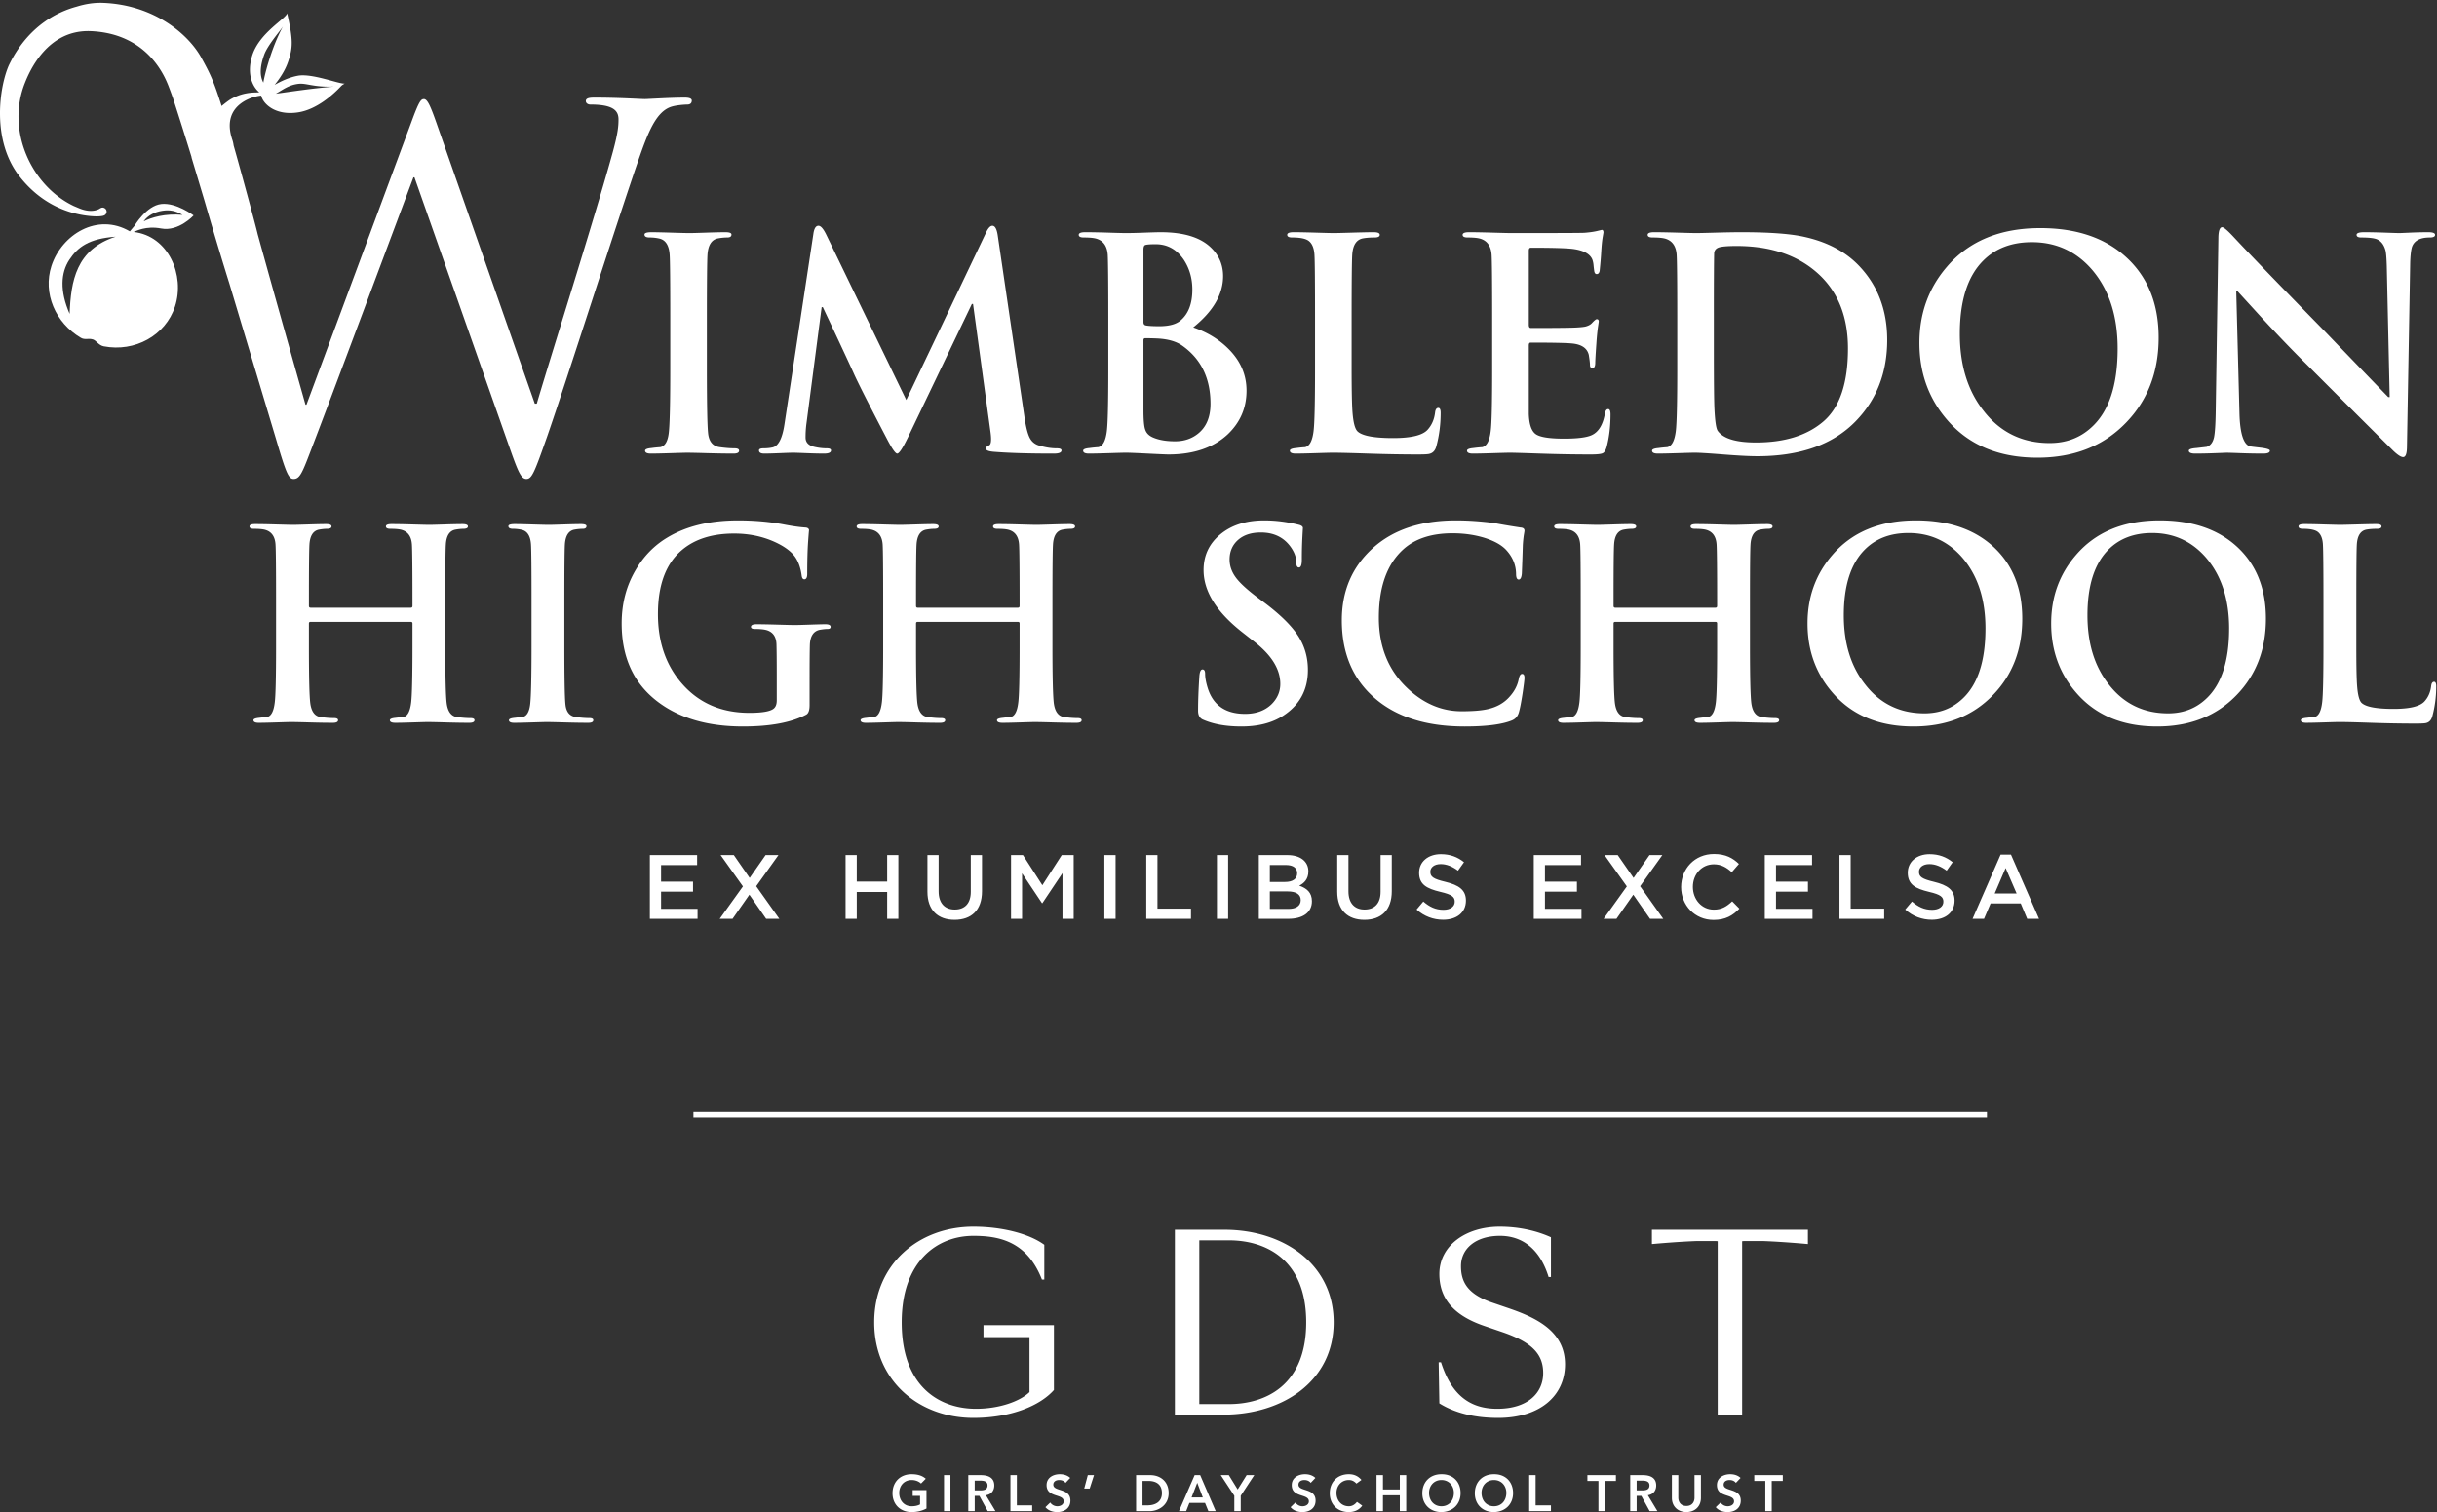 <svg viewBox="0 0 2438 1513" xmlns="http://www.w3.org/2000/svg" xml:space="preserve" style="fill-rule:evenodd;clip-rule:evenodd;stroke-linejoin:round;stroke-miterlimit:2"><rect x="0" y="0" width="2438" height="1513" fill="#333333" stroke="none"/><path style="fill:#fff;fill-rule:nonzero" d="M166.478 266.977h310.547v1.332H166.478zM219.118 359.112h1.773v2.042c-.538.305-1.247.452-2.03.452-1.785 0-2.971-1.369-2.971-3.216 0-1.724 1.186-3.093 2.971-3.093.868 0 1.712.305 2.262.843l1.137-1.149c-.904-.807-2.09-1.089-3.411-1.089-2.666 0-4.573 1.81-4.573 4.586 0 2.702 1.907 4.512 4.573 4.512 1.333 0 2.531-.294 3.582-.856v-4.426h-3.313v1.394ZM226.64 354.122h1.54v8.658h-1.54zM234.007 357.791v-2.348h1.333c.794 0 1.748.123 1.748 1.15 0 1.125-1.015 1.198-1.883 1.198h-1.198Zm4.695-1.186c0-1.944-1.565-2.483-3.228-2.483h-3.008v8.658h1.541v-3.668h1.125l2.005 3.668h1.859l-2.299-3.827c1.284-.184 2.005-1.101 2.005-2.348ZM244.126 354.122h-1.541v8.658h5.221v-1.394h-3.68v-7.264ZM252.877 356.409c0-.794.709-1.112 1.418-1.112.6 0 1.187.22 1.517.684l1.125-1.186c-.673-.635-1.578-.893-2.483-.893-1.602 0-3.191.832-3.191 2.617 0 3.094 4.108 2.006 4.108 3.901 0 .795-.806 1.186-1.516 1.186-.684 0-1.333-.33-1.712-.905l-1.161 1.125c.709.844 1.76 1.174 2.837 1.174 1.699 0 3.167-.905 3.167-2.763 0-3.082-4.109-2.091-4.109-3.828ZM260.299 357.351h1.308l1.04-3.229h-1.492l-.856 3.229ZM275.445 361.386h-1.149v-5.869h1.406c1.883 0 3.252.831 3.252 2.934 0 2.104-1.577 2.935-3.509 2.935Zm.721-7.264h-3.411v8.658h3.228c2.079 0 4.586-1.369 4.586-4.329 0-2.934-2.128-4.329-4.403-4.329ZM286.076 359.478l1.357-3.521 1.333 3.521h-2.69Zm.734-5.356-3.767 8.658h1.725l.782-1.981h3.754l.807 1.981h1.761l-3.729-8.658h-1.333ZM297.142 357.571l-2.127-3.449h-1.932l3.252 4.953v3.705h1.541v-3.705l3.253-4.953h-1.834l-2.153 3.449ZM311.737 356.409c0-.794.709-1.112 1.418-1.112.6 0 1.186.22 1.517.684l1.125-1.186c-.673-.635-1.578-.893-2.482-.893-1.602 0-3.192.832-3.192 2.617 0 3.094 4.109 2.006 4.109 3.901 0 .795-.808 1.186-1.516 1.186a2.04 2.04 0 0 1-1.712-.905l-1.162 1.125c.709.844 1.761 1.174 2.837 1.174 1.7 0 3.167-.905 3.167-2.763 0-3.082-4.109-2.091-4.109-3.828ZM323.834 361.606c-1.785 0-2.972-1.369-2.972-3.216 0-1.724 1.187-3.093 2.972-3.093.599 0 1.186.183 1.821.855l1.199-.88c-.856-.99-1.859-1.37-3.033-1.37-2.665 0-4.573 1.81-4.573 4.586 0 2.702 1.908 4.512 4.573 4.512 1.272 0 2.446-.464 3.228-1.541l-1.271-.904c-.575.733-1.248 1.051-1.944 1.051ZM336.067 357.571h-4.048v-3.449h-1.541v8.658h1.541v-3.815h4.048v3.815h1.541v-8.658h-1.541v3.449ZM346.059 361.606c-1.785 0-2.971-1.369-2.971-3.216 0-1.724 1.186-3.093 2.971-3.093 1.798 0 2.984 1.369 2.984 3.093 0 1.847-1.186 3.216-2.984 3.216Zm-.012-7.704c-2.665 0-4.573 1.81-4.573 4.586 0 2.702 1.908 4.512 4.573 4.512 2.703-.049 4.61-1.858 4.61-4.561 0-2.776-1.907-4.586-4.61-4.537ZM358.658 361.606c-1.785 0-2.971-1.369-2.971-3.216 0-1.724 1.186-3.093 2.971-3.093 1.798 0 2.984 1.369 2.984 3.093 0 1.847-1.186 3.216-2.984 3.216Zm-.012-7.704c-2.665 0-4.573 1.81-4.573 4.586 0 2.702 1.908 4.512 4.573 4.512 2.703-.049 4.61-1.858 4.61-4.561 0-2.776-1.907-4.586-4.61-4.537ZM368.669 354.122h-1.541v8.658h5.222v-1.394h-3.681v-7.264ZM381.1 355.517h2.654v7.263h1.54v-7.263h2.653v-1.395H381.1v1.395ZM392.923 357.791v-2.348h1.333c.794 0 1.748.123 1.748 1.15 0 1.125-1.015 1.198-1.883 1.198h-1.198Zm4.695-1.186c0-1.944-1.565-2.483-3.228-2.483h-3.008v8.658h1.541v-3.668h1.125l2.005 3.668h1.859l-2.299-3.827c1.284-.184 2.005-1.101 2.005-2.348ZM406.818 359.552c0 .856-.465 1.981-1.945 1.981-1.479 0-1.944-1.125-1.944-1.981v-5.43h-1.541v5.478c0 2.092 1.504 3.4 3.485 3.4 1.981 0 3.485-1.308 3.485-3.4v-5.478h-1.54v5.43ZM413.814 356.409c0-.794.71-1.112 1.419-1.112.599 0 1.186.22 1.516.684l1.125-1.186c-.673-.635-1.577-.893-2.482-.893-1.602 0-3.192.832-3.192 2.617 0 3.094 4.109 2.006 4.109 3.901 0 .795-.807 1.186-1.517 1.186-.684 0-1.332-.33-1.712-.905l-1.161 1.125c.709.844 1.761 1.174 2.837 1.174 1.699 0 3.167-.905 3.167-2.763 0-3.082-4.109-2.091-4.109-3.828ZM421.163 355.517h2.654v7.263h1.541v-7.263h2.653v-1.395h-6.848v1.395ZM233.683 296.686c6.091 0 12.859 1.242 16.468 10.491h.564v-8.348c-3.609-2.65-10.152-4.342-17.032-4.342-13.028 0-23.799 8.911-23.799 22.954 0 14.042 10.771 22.952 23.799 22.952 9.193 0 16.129-3.045 19.344-6.71v-15.566h-16.914v2.877h11.049v13.196c-2.256 2.2-7.219 4.004-12.859 4.004-8.403 0-17.821-4.962-17.821-20.753 0-14.777 8.629-20.755 17.201-20.755ZM287.929 297.759h7.107c8.572 0 18.554 4.341 18.554 19.682 0 15.339-9.982 19.626-18.554 19.626h-7.107v-39.308Zm32.259 19.682c0-14.043-12.125-22.221-26.225-22.221h-11.898v44.384h11.617c14.381 0 26.506-8.121 26.506-22.163ZM362.198 314.057l-4.287-1.466c-5.638-2.031-7.161-4.907-7.161-8.629 0-4.23 3.553-7.276 9.362-7.276 5.47 0 9.643 3.272 11.673 9.871h.564v-9.532c-3.215-1.466-7.5-2.538-12.294-2.538-8.177 0-14.494 4.568-14.494 11.336 0 5.583 3.046 9.869 10.885 12.52l4.286 1.466c7.05 2.425 9.756 5.246 9.756 9.813 0 4.794-3.721 8.572-11.053 8.572-6.768 0-11.054-3.552-13.479-11.166h-.564l.169 9.869c3.722 2.312 8.461 3.496 14.099 3.496 10.095 0 16.072-5.357 16.072-12.857 0-7.783-6.598-11.11-13.534-13.479ZM396.588 298.661s6.059-.566 10.966-.733h4.257c.212.013.393.032.574.051v41.625h5.865v-41.628c.171-.018.34-.036.538-.048h4.256c4.906.167 10.998.733 10.998.733v-3.441h-37.454v3.441ZM160.915 88.506V76.13c0-8.386-.045-13.354-.141-14.904-.136-2.246-.934-3.558-2.386-3.935a10.59 10.59 0 0 0-2.429-.277c-.82 0-1.232-.236-1.232-.706 0-.377.568-.564 1.689-.564.942 0 2.546.036 4.822.106 2.269.072 3.707.106 4.319.106.515 0 1.824-.034 3.938-.106 2.108-.07 3.656-.106 4.641-.106.98 0 1.477.187 1.477.564 0 .47-.336.706-1.012.706-.671 0-1.399.067-2.186.209-1.573.277-2.429 1.615-2.572 4.003-.09 1.55-.142 6.518-.142 14.904v12.376c0 8.386.097 13.52.285 15.396.186 2.063 1.107 3.207 2.784 3.443 1.347.186 2.533.28 3.551.28.749 0 1.116.187 1.116.564 0 .47-.445.703-1.335.703-1.785 0-3.951-.036-6.504-.107a265.95 265.95 0 0 0-4.46-.103c-.426 0-1.754.032-3.977.103-2.225.071-3.855.107-4.887.107-.934 0-1.405-.233-1.405-.703 0-.329.516-.542 1.547-.632a30.024 30.024 0 0 1 2.108-.212c1.128-.236 1.805-1.393 2.037-3.478.239-2.089.354-7.207.354-15.361ZM188.331 101.862l6.961-45.837c.188-1.216.587-1.825 1.199-1.825.561 0 1.193.726 1.895 2.179l19.19 39.646 19.126-40.139c.515-1.125 1.031-1.686 1.547-1.686.606 0 1.031.726 1.263 2.179l6.395 43.44c.329 2.349.728 4.035 1.199 5.066.464 1.031 1.218 1.708 2.25 2.037 1.547.47 2.997.703 4.357.703.748 0 1.128.164 1.128.493 0 .519-.612.774-1.831.774-5.956 0-10.713-.139-14.271-.423-1.36-.094-2.037-.351-2.037-.773 0-.329.245-.587.735-.774.496-.183.619-1.196.386-3.02l-4.221-30.934h-.278l-15.322 31.978c-1.27 2.63-2.14 3.946-2.605 3.946-.418 0-1.243-1.174-2.462-3.523-4.447-8.496-7.142-13.83-8.083-15.989-1.592-3.478-4.029-8.686-7.31-15.638h-.284l-3.654 27.978a25.329 25.329 0 0 0-.207 3.303c0 1.174.696 1.925 2.108 2.25 1.031.236 2.011.352 2.952.352.703 0 1.051.164 1.051.493 0 .519-.561.774-1.683.774-1.128 0-2.571-.036-4.324-.107-1.76-.071-2.779-.103-3.056-.103-.38 0-1.424.032-3.133.103-1.708.071-2.985.107-3.829.107-.844 0-1.263-.255-1.263-.774 0-.329.373-.493 1.122-.493.754 0 1.456-.068 2.107-.213 1.405-.277 2.366-2.13 2.882-5.55ZM290.617 96.941c0-6.14-2.276-10.804-6.82-13.991-1.405-.983-3.352-1.544-5.833-1.686a60.136 60.136 0 0 0-3.024-.071c-.277 0-.419.168-.419.493v16.663c0 2.433.142 4.032.419 4.776.283.893.961 1.547 2.037 1.967 1.366.563 3.075.847 5.137.847 2.108 0 3.907-.587 5.409-1.756 2.062-1.592 3.094-4.006 3.094-7.242Zm-16.096-36.978v17.362c0 .422.161.681.49.777.606.139 1.708.207 3.3.207 2.301 0 3.99-.442 5.067-1.332 1.921-1.595 2.881-4.077 2.881-7.455 0-2.713-.702-5.128-2.107-7.238-1.689-2.437-3.914-3.655-6.679-3.655-1.592 0-2.488.093-2.674.28-.187.187-.278.538-.278 1.054Zm-8.438 28.543V76.13c0-8.386-.052-13.354-.135-14.904-.142-2.246-1.154-3.58-3.03-4.003-.651-.142-1.567-.209-2.74-.209-.793 0-1.192-.212-1.192-.635 0-.423.516-.635 1.546-.635 1.452 0 3.34.036 5.661.106a256.1 256.1 0 0 0 3.899.106c1.219 0 2.779-.034 4.674-.106 1.902-.07 3.198-.106 3.9-.106 5.627 0 9.707 1.289 12.234 3.867 1.825 1.828 2.74 4.055 2.74 6.679 0 4.361-2.391 8.46-7.168 12.302 3.416 1.173 6.272 2.93 8.574 5.273 2.816 2.859 4.221 6.162 4.221 9.914 0 4.122-1.501 7.612-4.499 10.474-3.468 3.233-8.225 4.851-14.271 4.851-.516 0-2.154-.074-4.925-.212-2.759-.139-4.525-.21-5.273-.21-.419 0-1.747.032-3.965.103-2.23.071-3.861.107-4.893.107-.94 0-1.398-.233-1.398-.703 0-.329.509-.542 1.541-.632a30.024 30.024 0 0 1 2.108-.212c1.076-.236 1.76-1.525 2.043-3.865.232-1.831.348-6.82.348-14.974ZM324.497 76.13v12.376c0 5.296.078 8.786.213 10.472.194 2.533.612 4.077 1.27 4.64 1.166 1.032 4.003 1.547 8.503 1.547 4.266 0 7.006-.654 8.225-1.968 1.03-1.123 1.643-2.53 1.83-4.219.091-.7.348-1.054.774-1.054.373 0 .56.4.56 1.195 0 2.814-.354 5.512-1.057 8.084-.277.986-.838 1.569-1.682 1.759-.329.094-1.245.142-2.746.142-3.745 0-7.703-.074-11.874-.212-4.176-.139-7.033-.21-8.579-.21-.426 0-1.748.032-3.971.103-2.231.071-3.855.107-4.886.107-.942 0-1.405-.233-1.405-.703 0-.329.508-.542 1.54-.632a30.621 30.621 0 0 1 2.114-.212c1.077-.236 1.753-1.525 2.037-3.865.232-1.831.348-6.82.348-14.974V76.13c0-8.386-.045-13.354-.135-14.904-.096-1.733-.613-2.904-1.547-3.513-.754-.468-2.018-.699-3.797-.699-.8 0-1.199-.212-1.199-.635 0-.423.522-.635 1.553-.635 1.219 0 2.998.036 5.338.106 2.346.072 3.777.106 4.293.106.464 0 1.934-.034 4.383-.106 2.469-.07 4.191-.106 5.17-.106.987 0 1.483.212 1.483.635 0 .423-.425.635-1.27.635-1.031 0-1.94.067-2.74.209-1.592.277-2.463 1.615-2.604 4.003-.09 1.55-.142 6.518-.142 14.904ZM358.242 88.506V76.13c0-8.386-.045-13.354-.135-14.904-.141-2.246-1.154-3.58-3.03-4.003-.657-.142-1.566-.209-2.733-.209-.806 0-1.199-.212-1.199-.635 0-.423.516-.635 1.548-.635 1.404 0 3.313.036 5.723.106 2.418.072 3.881.106 4.397.106 11.107 0 16.966-.025 17.578-.07 1.218-.094 2.224-.236 3.017-.423.799-.186 1.18-.28 1.128-.28.283 0 .425.21.425.632 0 .049-.077.47-.212 1.266-.149.938-.245 2.038-.323 3.304-.064 1.263-.2 2.811-.38 4.642-.103.512-.335.773-.709.773-.336 0-.528-.261-.6-.773a29.11 29.11 0 0 1-.174-1.48 5.196 5.196 0 0 0-.283-1.263c-.568-1.357-2.147-2.202-4.731-2.531-1.599-.19-4.938-.283-10.024-.283-.329 0-.49.235-.49.702V77.96c0 .516.161.774.49.774 6.452 0 10.21-.045 11.299-.142.794-.045 1.406-.116 1.831-.209.709-.19 1.225-.471 1.554-.845.567-.612.941-.915 1.134-.915.329 0 .49.19.49.563 0 .049-.071.517-.206 1.406a55.998 55.998 0 0 0-.361 3.726c-.187 2.672-.277 4.244-.277 4.712 0 .889-.213 1.331-.638 1.331-.426 0-.632-.242-.632-.735s-.103-1.302-.284-2.424c-.38-1.595-1.695-2.51-3.958-2.742-1.315-.142-4.66-.213-10.023-.213-.284 0-.419.235-.419.703V99.4c.09 2.484.645 4.09 1.657 4.818 1.011.725 3.281 1.086 6.813 1.086 3.197 0 5.408-.281 6.627-.841 1.649-.751 2.707-2.485 3.178-5.201.141-.707.399-1.055.773-1.055.381 0 .567.419.567 1.264 0 2.861-.309 5.46-.915 7.802-.239.845-.567 1.364-.986 1.547-.426.187-1.361.284-2.818.284-4.073 0-8.128-.074-12.163-.212-4.029-.139-6.459-.21-7.31-.21-.419 0-1.74.032-3.971.103-2.223.071-3.854.107-4.879.107-.942 0-1.406-.233-1.406-.703 0-.329.51-.542 1.541-.632a29.894 29.894 0 0 1 2.114-.212c1.077-.236 1.754-1.525 2.031-3.865.245-1.831.354-6.82.354-14.974ZM411.461 75.005v8.86c0 7.406.045 12.138.135 14.197.142 3.004.4 4.783.78 5.347 1.309 1.873 4.377 2.814 9.206 2.814 6.89 0 12.292-1.692 16.205-5.063 3.912-3.375 5.872-9.208 5.872-17.505 0-7.407-2.25-13.263-6.749-17.575-4.919-4.686-11.577-7.029-19.969-7.029-2.34 0-3.829.139-4.461.419-.632.283-.948.773-.948 1.476-.045 2.108-.071 6.798-.071 14.059Zm-8.786 13.501V76.13c0-8.386-.051-13.354-.142-14.904-.142-2.246-1.147-3.58-3.023-4.003-.658-.142-1.573-.209-2.746-.209-.793 0-1.193-.212-1.193-.635 0-.423.517-.635 1.547-.635 1.406 0 3.314.036 5.731.106 2.411.072 3.874.106 4.39.106.567 0 2.114-.034 4.641-.106 2.533-.07 4.596-.106 6.188-.106 6.324 0 11.152.329 14.485.986 5.762 1.17 10.332 3.513 13.71 7.03 4.545 4.734 6.814 10.687 6.814 17.855 0 7.874-2.553 14.41-7.665 19.615-5.433 5.531-13.285 8.293-23.547 8.293-1.824 0-4.519-.138-8.084-.419-3.564-.284-5.859-.422-6.89-.422-.426 0-1.747.032-3.971.103-2.23.071-3.855.107-4.886.107-.942 0-1.405-.233-1.405-.703 0-.329.515-.542 1.547-.632a30.056 30.056 0 0 1 2.107-.212c1.077-.236 1.754-1.525 2.044-3.865.226-1.831.348-6.82.348-14.974ZM492.095 106.362c3.932 0 7.265-1.245 9.978-3.73 4.223-3.793 6.331-10.12 6.331-18.977 0-7.686-1.993-13.92-5.976-18.703-3.842-4.544-8.722-6.816-14.62-6.816-4.834 0-8.721 1.475-11.667 4.428-3.758 3.748-5.627 9.608-5.627 17.575 0 7.545 1.921 13.734 5.762 18.558 3.984 5.111 9.257 7.665 15.819 7.665Zm-2.953 3.512c-9.281 0-16.521-3.043-21.723-9.137-4.403-5.108-6.607-11.248-6.607-18.419 0-7.074 2.204-13.169 6.607-18.278 5.298-6.189 12.77-9.279 22.42-9.279 8.721 0 15.638 2.366 20.743 7.101 5.106 4.734 7.663 11.132 7.663 19.189 0 8.251-2.629 15.071-7.869 20.46-5.395 5.575-12.473 8.363-21.234 8.363ZM536.876 69.807l.774 29.522c.134 4.689.954 7.29 2.455 7.806.142.048 1.057.164 2.746.351 1.405.187 2.101.419 2.101.703 0 .47-.534.703-1.611.703-1.779 0-3.636-.036-5.557-.107a191.401 191.401 0 0 0-3.158-.103c.045 0-.845.032-2.675.103-1.825.071-3.468.107-4.919.107-1.031 0-1.546-.233-1.546-.703 0-.329.606-.542 1.824-.632.844-.097 1.663-.19 2.462-.284.89-.28 1.476-1.031 1.759-2.25.233-1.076.374-3.229.42-6.468l.638-41.615c.038-1.592.348-2.392.909-2.392.374 0 1.243.729 2.604 2.182 3.842 4.122 11.106 11.645 21.794 22.565a6896.68 6896.68 0 0 0 15.465 16.028h.354l-.702-31.563c-.059-1.734-.143-2.93-.291-3.588-.373-1.405-1.076-2.321-2.101-2.739-.709-.28-1.947-.419-3.726-.419-.754 0-1.128-.212-1.128-.635 0-.423.605-.635 1.824-.635 1.405 0 3.094.036 5.067.106 1.965.072 3.12.106 3.442.106.045 0 .87-.034 2.463-.106 1.591-.07 3.061-.106 4.422-.106 1.083 0 1.624.212 1.624.635 0 .423-.425.635-1.27.635-2.341 0-3.771.767-4.287 2.317-.238.841-.373 2.131-.419 3.865l-.779 44.361c-.046 1.45-.349 2.175-.909 2.175-.516 0-1.315-.512-2.392-1.543a6427.302 6427.302 0 0 1-20.737-20.669c-3.184-3.139-6.775-6.862-10.758-11.178-2.012-2.201-4.003-4.38-5.976-6.535h-.206ZM74.544 145.886h24.102c.251 0 .381-.145.381-.442v-1.328c0-7.529-.046-11.986-.13-13.379-.128-2.014-1.031-3.213-2.713-3.594-.587-.125-1.412-.187-2.463-.187-.709 0-1.07-.189-1.07-.573 0-.374.439-.564 1.321-.564 1.264 0 2.992.032 5.177.096 2.186.061 3.494.094 3.913.094.426 0 1.631-.033 3.629-.094a152.55 152.55 0 0 1 4.326-.096c.876 0 1.321.19 1.321.564 0 .384-.381.573-1.135.573-.509 0-1.115.062-1.831.187-1.43.252-2.21 1.454-2.333 3.594-.09 1.393-.129 5.85-.129 13.379v11.107c0 7.151.103 11.65.317 13.504.25 2.06 1.075 3.197 2.462 3.407 1.218.167 2.295.251 3.216.251.677 0 1.012.168 1.012.509 0 .416-.425.629-1.263.629-1.56 0-3.494-.032-5.808-.097a290.853 290.853 0 0 0-4.035-.093c-.381 0-1.553.032-3.533.093-1.979.065-3.43.097-4.358.097-.883 0-1.321-.213-1.321-.629 0-.296.457-.486 1.386-.574.632-.08 1.263-.144 1.895-.186.967-.21 1.579-1.367 1.831-3.469.206-1.643.316-6.123.316-13.442v-5.554c0-.248-.13-.377-.381-.377H74.544c-.258 0-.38.129-.38.377v5.554c0 7.151.103 11.65.316 13.504.251 2.06 1.07 3.197 2.463 3.407 1.217.167 2.287.251 3.216.251.67 0 1.005.168 1.005.509 0 .416-.419.629-1.257.629-1.559 0-3.493-.032-5.808-.097a285.287 285.287 0 0 0-4.041-.093c-.374 0-1.567.032-3.559.093-1.998.065-3.468.097-4.389.097-.844 0-1.257-.213-1.257-.629 0-.296.458-.486 1.386-.574.625-.08 1.263-.144 1.889-.186.966-.21 1.579-1.367 1.83-3.469.213-1.643.316-6.123.316-13.442v-11.107c0-7.529-.038-11.986-.129-13.379-.122-2.014-1.025-3.213-2.707-3.594-.594-.125-1.412-.187-2.463-.187-.715 0-1.076-.189-1.076-.573 0-.374.444-.564 1.328-.564 1.263 0 2.985.032 5.169.096 2.192.061 3.494.094 3.92.094.419 0 1.624-.033 3.623-.094 2.004-.064 3.442-.096 4.325-.096s1.328.19 1.328.564c0 .384-.381.573-1.135.573-.509 0-1.122.062-1.837.187-1.425.252-2.205 1.454-2.334 3.594-.084 1.393-.122 5.85-.122 13.379v1.328c0 .297.122.442.38.442ZM127.609 155.223v-11.107c0-7.529-.039-11.986-.129-13.379-.122-2.014-.845-3.191-2.147-3.529a9.413 9.413 0 0 0-2.172-.252c-.741 0-1.109-.212-1.109-.634 0-.332.51-.503 1.521-.503.839 0 2.276.032 4.319.096 2.037.061 3.333.094 3.881.094.464 0 1.637-.033 3.532-.094 1.896-.064 3.281-.096 4.164-.096.884 0 1.329.171 1.329.503 0 .422-.304.634-.91.634-.599 0-1.256.062-1.959.187-1.412.252-2.185 1.454-2.315 3.594-.084 1.393-.122 5.85-.122 13.379v11.107c0 7.535.084 12.138.252 13.82.167 1.849.998 2.881 2.501 3.091 1.212.167 2.275.251 3.191.251.664 0 .998.168.998.509 0 .416-.399.629-1.198.629-1.599 0-3.545-.032-5.841-.097a279.324 279.324 0 0 0-4.002-.093c-.382 0-1.567.032-3.565.093-1.999.065-3.462.097-4.383.097-.845 0-1.264-.213-1.264-.629 0-.296.464-.486 1.392-.574.632-.08 1.257-.144 1.889-.186 1.012-.21 1.618-1.251 1.831-3.123.206-1.87.316-6.469.316-13.788ZM194.364 162.355v6.939c0 1.219-.271 1.979-.818 2.273-3.572 1.891-8.632 2.839-15.181 2.839-8.367 0-15.148-1.956-20.357-5.869-5.833-4.374-8.76-10.665-8.76-18.868 0-4.751 1.115-9.021 3.345-12.808 1.935-3.324 4.48-5.934 7.639-7.823 4.545-2.735 10.197-4.103 16.973-4.103 3.996 0 7.716.339 11.171 1.01 1.972.377 3.629.612 4.983.696.586.039.883.29.883.754 0-.377-.077.441-.219 2.459-.149 2.021-.226 4.651-.226 7.89 0 .883-.232 1.328-.696 1.328-.336 0-.542-.278-.632-.826-.29-2.268-1.005-4.012-2.14-5.233-1.135-1.219-2.817-2.292-5.048-3.217-2.778-1.141-5.788-1.705-9.023-1.705-5.216 0-9.379 1.302-12.493 3.909-3.874 3.23-5.808 8.377-5.808 15.432 0 6.888 2.018 12.561 6.059 17.012 4.035 4.454 9.34 6.681 15.902 6.681 3.488 0 5.531-.438 6.118-1.325.296-.373.445-.938.445-1.692v-5.917c0-3.604-.026-6.082-.065-7.423-.038-2.014-.941-3.207-2.714-3.587-.587-.12-1.405-.19-2.463-.19-.631 0-.946-.162-.946-.5 0-.419.445-.635 1.327-.635 1.219 0 2.927.035 5.112.097 2.185.064 3.532.093 4.035.093.632 0 1.844-.029 3.636-.093 1.786-.062 3.03-.097 3.751-.097.838 0 1.258.216 1.258.635 0 .338-.245.5-.729.5-.496 0-1.096.07-1.824.19-1.535.299-2.347 1.496-2.43 3.6-.039 1.347-.065 3.87-.065 7.574ZM220.297 145.886h24.108c.251 0 .38-.145.38-.442v-1.328c0-7.529-.045-11.986-.129-13.379-.129-2.014-1.031-3.213-2.714-3.594-.586-.125-1.411-.187-2.462-.187-.715 0-1.07-.189-1.07-.573 0-.374.445-.564 1.322-.564 1.263 0 2.99.032 5.176.096 2.185.061 3.493.094 3.913.094.418 0 1.63-.033 3.628-.094 1.999-.064 3.443-.096 4.326-.096.877 0 1.321.19 1.321.564 0 .384-.374.573-1.134.573-.503 0-1.115.062-1.83.187-1.432.252-2.212 1.454-2.334 3.594-.084 1.393-.129 5.85-.129 13.379v11.107c0 7.151.109 11.65.316 13.504.251 2.06 1.076 3.197 2.462 3.407 1.218.167 2.295.251 3.216.251.678 0 1.013.168 1.013.509 0 .416-.426.629-1.265.629-1.56 0-3.492-.032-5.8-.097a289.898 289.898 0 0 0-4.042-.093c-.38 0-1.56.032-3.532.093-1.979.065-3.429.097-4.358.097-.883 0-1.321-.213-1.321-.629 0-.296.458-.486 1.386-.574.631-.08 1.263-.144 1.895-.186.967-.21 1.579-1.367 1.824-3.469.212-1.643.322-6.123.322-13.442v-5.554c0-.248-.129-.377-.38-.377h-24.108c-.252 0-.374.129-.374.377v5.554c0 7.151.103 11.65.315 13.504.252 2.06 1.071 3.197 2.457 3.407 1.225.167 2.294.251 3.223.251.67 0 1.005.168 1.005.509 0 .416-.418.629-1.257.629-1.56 0-3.493-.032-5.808-.097a288.124 288.124 0 0 0-4.041-.093c-.374 0-1.56.032-3.559.093-2.004.065-3.467.097-4.39.097-.837 0-1.263-.213-1.263-.629 0-.296.464-.486 1.393-.574.632-.08 1.257-.144 1.895-.186.966-.21 1.572-1.367 1.824-3.469.213-1.643.316-6.123.316-13.442v-11.107c0-7.529-.039-11.986-.123-13.379-.129-2.014-1.038-3.213-2.714-3.594-.592-.125-1.411-.187-2.468-.187-.71 0-1.064-.189-1.064-.573 0-.374.438-.564 1.322-.564 1.263 0 2.984.032 5.176.096 2.185.061 3.487.094 3.912.094.42 0 1.625-.033 3.63-.094 1.998-.064 3.435-.096 4.319-.096.883 0 1.328.19 1.328.564 0 .384-.381.573-1.142.573-.503 0-1.115.062-1.824.187-1.431.252-2.21 1.454-2.34 3.594-.083 1.393-.122 5.85-.122 13.379v1.328c0 .297.122.442.374.442ZM298.036 174.406c-3.661 0-6.73-.545-9.211-1.641-.799-.335-1.193-1.051-1.193-2.146 0-2.272.097-5.025.31-8.264.084-1.095.335-1.641.76-1.641.419 0 .625.355.625 1.07 0 .887.194 1.957.568 3.217 1.27 4.251 4.273 6.375 9.025 6.375 2.649 0 4.776-.776 6.375-2.333 1.385-1.389 2.081-3.01 2.081-4.858 0-3.497-2.062-6.858-6.188-10.094l-2.9-2.279c-6.227-4.879-9.334-9.859-9.334-14.951 0-3.491 1.34-6.352 4.034-8.58 2.695-2.23 6.208-3.346 10.54-3.346 2.733 0 5.524.358 8.393 1.074.587.167.883.422.883.758 0-.087-.046.66-.129 2.236a101.116 101.116 0 0 0-.129 5.334c0 1.261-.226 1.895-.69 1.895-.418 0-.631-.383-.631-1.134 0-1.393-.548-2.778-1.644-4.171-1.637-2.056-3.926-3.091-6.878-3.091-2.314 0-4.138.603-5.485 1.799-1.347 1.199-2.018 2.769-2.018 4.702 0 1.473.471 2.872 1.418 4.197.948 1.324 2.701 2.955 5.266 4.889l1.773 1.328c3.784 2.859 6.453 5.498 8.006 7.915 1.56 2.421 2.34 5.148 2.34 8.174 0 4.754-1.979 8.412-5.93 10.981-2.656 1.721-5.995 2.585-10.037 2.585ZM351.61 174.406c-9.174 0-16.38-2.283-21.614-6.846-5.241-4.564-7.852-10.781-7.852-18.645 0-7.029 2.456-12.779 7.368-17.263 4.912-4.476 11.59-6.717 20.028-6.717 2.914 0 5.969.21 9.179.629 1.47.297 3.578.657 6.324 1.077.631.039.954.29.954.754 0 .129-.058.486-.161 1.073a29.695 29.695 0 0 0-.239 2.401 539.6 539.6 0 0 1-.238 6.814c-.078.963-.335 1.447-.748 1.447-.425 0-.638-.458-.638-1.386-.039-2.186-.864-4.119-2.456-5.805-1.095-1.137-2.759-2.06-4.989-2.778-2.398-.754-5.009-1.134-7.826-1.134-5.047 0-9.005 1.304-11.861 3.912-3.868 3.533-5.808 8.979-5.808 16.341 0 6.943 2.257 12.56 6.756 16.847 3.913 3.748 8.283 5.621 13.124 5.621 2.695 0 4.777-.171 6.246-.509 2.231-.5 3.997-1.512 5.299-3.027 1.141-1.26 1.857-2.652 2.153-4.167.161-.835.438-1.261.818-1.261.375 0 .568.316.568.948 0 .468-.155 1.686-.445 3.658-.335 2.189-.638 3.746-.915 4.673-.277.925-.832 1.555-1.67 1.892-2.397.971-6.188 1.451-11.357 1.451ZM387.765 145.886h24.102c.252 0 .38-.145.38-.442v-1.328c0-7.529-.045-11.986-.128-13.379-.123-2.014-1.032-3.213-2.715-3.594-.592-.125-1.404-.187-2.461-.187-.716 0-1.071-.189-1.071-.573 0-.374.439-.564 1.322-.564 1.263 0 2.984.032 5.176.096 2.192.061 3.494.094 3.912.094.419 0 1.625-.033 3.629-.094a152.7 152.7 0 0 1 4.326-.096c.876 0 1.321.19 1.321.564 0 .384-.38.573-1.14.573-.496 0-1.109.062-1.825.187-1.431.252-2.204 1.454-2.333 3.594-.09 1.393-.129 5.85-.129 13.379v11.107c0 7.151.104 11.65.316 13.504.251 2.06 1.077 3.197 2.462 3.407 1.219.167 2.288.251 3.217.251.67 0 1.012.168 1.012.509 0 .416-.419.629-1.263.629-1.561 0-3.494-.032-5.808-.097a287.912 287.912 0 0 0-4.036-.093c-.38 0-1.56.032-3.532.093-1.979.065-3.429.097-4.351.097-.89 0-1.328-.213-1.328-.629 0-.296.464-.486 1.386-.574.632-.08 1.263-.144 1.895-.186.967-.21 1.579-1.367 1.831-3.469.206-1.643.315-6.123.315-13.442v-5.554c0-.248-.128-.377-.38-.377h-24.102c-.251 0-.38.129-.38.377v5.554c0 7.151.103 11.65.316 13.504.251 2.06 1.07 3.197 2.455 3.407 1.226.167 2.296.251 3.224.251.67 0 1.012.168 1.012.509 0 .416-.426.629-1.27.629-1.553 0-3.488-.032-5.802-.097a285.287 285.287 0 0 0-4.041-.093c-.38 0-1.567.032-3.565.093a149.89 149.89 0 0 1-4.383.097c-.844 0-1.264-.213-1.264-.629 0-.296.464-.486 1.386-.574.638-.08 1.27-.144 1.902-.186.961-.21 1.573-1.367 1.824-3.469.213-1.643.316-6.123.316-13.442v-11.107c0-7.529-.039-11.986-.123-13.379-.129-2.014-1.031-3.213-2.713-3.594-.593-.125-1.412-.187-2.463-.187-.715 0-1.069-.189-1.069-.573 0-.374.438-.564 1.321-.564 1.264 0 2.984.032 5.176.096 2.185.061 3.488.094 3.913.094.419 0 1.631-.033 3.622-.094 2.005-.064 3.442-.096 4.326-.096.883 0 1.328.19 1.328.564 0 .384-.381.573-1.135.573-.509 0-1.121.062-1.83.187-1.431.252-2.212 1.454-2.334 3.594-.09 1.393-.129 5.85-.129 13.379v1.328c0 .297.129.442.38.442ZM462.03 171.25c3.539 0 6.518-1.114 8.96-3.345 3.785-3.407 5.68-9.086 5.68-17.034 0-6.9-1.786-12.495-5.364-16.788-3.448-4.078-7.825-6.121-13.131-6.121-4.331 0-7.818 1.325-10.468 3.977-3.365 3.368-5.047 8.622-5.047 15.77 0 6.775 1.721 12.332 5.176 16.663 3.571 4.584 8.302 6.878 14.194 6.878Zm-2.655 3.156c-8.323 0-14.826-2.733-19.493-8.202-3.958-4.584-5.931-10.095-5.931-16.535 0-6.349 1.973-11.815 5.931-16.402 4.751-5.553 11.461-8.332 20.125-8.332 7.825 0 14.032 2.124 18.616 6.373 4.583 4.25 6.878 9.987 6.878 17.223 0 7.41-2.353 13.527-7.065 18.368-4.835 5.003-11.191 7.507-19.061 7.507ZM520.521 171.25c3.534 0 6.524-1.114 8.962-3.345 3.783-3.407 5.684-9.086 5.684-17.034 0-6.9-1.792-12.495-5.369-16.788-3.449-4.078-7.825-6.121-13.126-6.121-4.331 0-7.824 1.325-10.474 3.977-3.364 3.368-5.046 8.622-5.046 15.77 0 6.775 1.72 12.332 5.169 16.663 3.579 4.584 8.309 6.878 14.2 6.878Zm-2.648 3.156c-8.329 0-14.833-2.733-19.499-8.202-3.952-4.584-5.931-10.095-5.931-16.535 0-6.349 1.979-11.815 5.931-16.402 4.75-5.553 11.46-8.332 20.13-8.332 7.819 0 14.027 2.124 18.616 6.373 4.583 4.25 6.878 9.987 6.878 17.223 0 7.41-2.358 13.527-7.071 18.368-4.841 5.003-11.19 7.507-19.054 7.507ZM565.702 144.116v11.107c0 4.753.065 7.889.188 9.401.167 2.275.548 3.662 1.135 4.164 1.049.928 3.596 1.389 7.637 1.389 3.829 0 6.285-.586 7.381-1.766.929-1.012 1.47-2.272 1.638-3.787.084-.632.322-.944.696-.944.341 0 .509.357.509 1.07 0 2.527-.322 4.944-.947 7.258-.258.886-.761 1.411-1.515 1.579-.297.08-1.116.126-2.463.126-3.364 0-6.923-.065-10.662-.19-3.745-.13-6.311-.19-7.703-.19-.38 0-1.566.032-3.564.093-1.999.065-3.462.097-4.383.097-.839 0-1.264-.213-1.264-.629 0-.296.464-.486 1.386-.574.637-.08 1.269-.144 1.895-.186.967-.21 1.579-1.367 1.83-3.469.213-1.643.316-6.123.316-13.442v-11.107c0-7.529-.045-11.986-.128-13.379-.084-1.554-.548-2.607-1.386-3.152-.678-.419-1.806-.629-3.404-.629-.722 0-1.076-.189-1.076-.573 0-.374.458-.564 1.385-.564 1.096 0 2.695.032 4.796.096 2.109.061 3.385.094 3.856.094.418 0 1.733-.033 3.937-.094 2.212-.064 3.759-.096 4.648-.096.877 0 1.316.19 1.316.564 0 .384-.375.573-1.135.573-.923 0-1.748.062-2.463.187-1.424.252-2.205 1.454-2.334 3.594-.083 1.393-.122 5.85-.122 13.379Z" transform="scale(4.167)"/><path d="M24.439 49.855s.232-.041.393.011c-.038.102-.084.209-.084.209l-.257-.078-.052-.142Z" style="fill:#fff" transform="scale(4.167)"/><path d="M63.418 13.152c.8-2.26 3.836-5.718 4.507-6.788-2.663 4.835-4.384 11.448-4.7 13.472-1.057-1.895-.632-4.377.193-6.684Zm8.277 6.974c1.915-.212 3.558.858 8.496.664-5.499.454-10.275 1.205-13.962 1.708 1.766-1.015 3.133-2.114 5.466-2.372Zm92.727 3.307c-3.687 0-8.799.354-9.63.354-1.07 0-6.066-.354-12.132-.354-1.424 0-2.017.235-2.017.832 0 .473.47.834 1.063.834 5.473 0 6.782 1.425 6.782 3.565 0 1.547-.123 3.21-1.309 7.61-4.164 15.219-15.103 49.699-18.313 60.637h-.471l-23.663-67.534c-1.425-4.042-2.14-5.59-2.972-5.59-.716 0-1.192.6-2.978 5.47L73.577 97.151h-.238c-1.193-4.233-7.162-25.285-11.487-40.966-.451-2.001-4.138-15.547-5.769-21.269a6.913 6.913 0 0 0-.316-1.379c-3.024-8.976 6.098-10.626 6.955-10.568.342 1.769 3.184 4.893 8.902 3.996 4.506-.709 8.464-4.37 10.178-6.194.458-.493.645-.477.916-.699-1.431.073-7.852-2.508-11.203-1.889-2.128.39-4.1 1.351-5.583 2.191 1.109-1.379 2.52-3.371 3.275-5.656 1.07-3.242 1.224-4.972-.265-11.538-.18 1.257-6.748 4.699-8.418 10.239-1.347 4.477.167 7.452 1.702 8.731l-.104.036c-1.72.016-4.021.061-6.761 1.65-.49.287-1.283.896-2.16 1.612-1.927-6.073-2.726-7.713-4.879-11.62C45.299 8.349 37.164 1.201 24.806.692c-2.185-.091-4.324.257-6.368.892C13.886 2.806 7.466 5.961 2.954 14.061a43.364 43.364 0 0 0-.825 1.611c-2.223 5.015-4.305 17.897 2.572 26.693 5.183 6.624 11.462 8.734 15.728 9.357.136.019.258.035.387.051.329.042.652.08.955.107.045.006.083.006.122.009.316.026.625.046.902.055.851.029 1.405-.033 1.766-.1 0 0 .007 0 .02-.003.057-.013.116-.022.161-.035h-.006c.142-.042.341-.107.444-.191h-.006a.967.967 0 0 0-.226-1.711V49.9a.74.74 0 0 0-.432-.051.725.725 0 0 0-.225.055c-.213.08-.361.193-.361.193-.413.265-2.095 1.096-4.951-.103-1.212-.509-1.012-.435-1.212-.509C7.544 44.663 1.44 31.381 5.952 19.984c1.115-2.823 5.401-12.966 15.902-12.502 13.466.603 17.624 10.71 18.565 13.086.361.928.741 1.96 1.102 2.981a918.274 918.274 0 0 1 4.487 14.226l-.039-.009 3.081 10.271c3.191 10.953 5.241 17.579 6.027 20.074l11.249 37.483c2.378 8.084 2.972 9.392 4.163 9.392 1.425 0 2.019-1.308 3.926-6.304 4.281-11.055 20.563-54.691 24.844-66.104h.244l23.303 66.223c1.664 4.641 2.373 6.185 3.565 6.185 1.309 0 1.901-1.425 4.996-10.226 4.634-13.314 16.644-51.127 21.871-66.227 2.263-6.539 4.165-11.532 7.735-12.84 1.309-.474 3.565-.594 4.042-.594.716 0 1.07-.361 1.07-.954 0-.477-.593-.712-1.663-.712Z" style="fill:#fff" transform="scale(4.167)"/><path d="M43.822 51.583c-4.248-.358-7.464.619-9.34 1.566 1.025-1.469 2.682-2.265 4.493-2.549 1.76-.287 3.249.01 4.847.983Zm-27.105 23.77c-2.424-5.544-2.108-9.879-.09-12.96 2.017-3.075 4.731-5.122 11.132-5.566-9.463 3.039-10.746 10.62-11.042 18.526ZM38.73 48.975c-3.603.394-6.452 5.254-6.452 5.254l-1.102 1.315c-7.846-4.593-16.374.819-18.823 8.29-2.128 6.558.953 13.665 7.045 17.253 1.012.599 1.799.032 2.966.422.741.245 1.347 1.399 2.54 1.628 7.458 1.44 14.831-2.589 17.107-9.544 2.45-7.496-1.554-16.953-9.933-17.907.541-.187 2.939-1.537 6.613-.835 4.209.806 7.787-3.133 7.787-3.133s-4.138-3.133-7.748-2.743Z" style="fill:#fff" transform="scale(4.167)"/><path d="M167.364 207.683h-8.655v3.979h7.673v2.404h-7.673v4.11h8.763v2.405h-11.454v-15.304h11.346v2.406ZM183.939 220.581l-4.025-5.794-4.043 5.794h-3.084l5.576-7.782-5.356-7.522h3.171l3.802 5.489 3.826-5.489h3.085l-5.336 7.479 5.551 7.825h-3.167ZM205.692 214.132v6.449h-2.687v-15.304h2.687v6.364h7.3v-6.364h2.691v15.304h-2.691v-6.449h-7.3ZM235.756 213.956c0 4.571-2.583 6.865-6.583 6.865-3.976 0-6.514-2.294-6.514-6.732v-8.812h2.687v8.702c0 2.842 1.468 4.371 3.872 4.371 2.384 0 3.847-1.442 3.847-4.261v-8.812h2.691v8.679ZM250.249 216.821h-.087l-4.788-7.171v10.931h-2.645v-15.304h2.865l4.655 7.237 4.655-7.237h2.865v15.304h-2.69v-10.976l-4.83 7.216ZM265.141 205.277h2.69v15.304h-2.69zM275.198 205.277h2.686v12.856h8.047v2.448h-10.733v-15.304ZM292.162 205.277h2.691v15.304h-2.691zM312.277 216.077c0-1.311-1.028-2.076-3.147-2.076h-4.266v4.198h4.461c1.837 0 2.952-.724 2.952-2.122Zm-.854-6.447c0-1.248-.962-1.969-2.686-1.969h-3.873v4.066h3.673c1.729 0 2.886-.677 2.886-2.097Zm2.69-.44c0 1.88-1.049 2.845-2.189 3.433 1.795.614 3.039 1.64 3.039 3.74 0 2.754-2.251 4.218-5.659 4.218h-7.085v-15.304h6.866c3.08 0 5.028 1.509 5.028 3.913ZM334.137 213.956c0 4.571-2.579 6.865-6.579 6.865-3.98 0-6.513-2.294-6.513-6.732v-8.812h2.691v8.702c0 2.842 1.463 4.371 3.867 4.371 2.384 0 3.847-1.442 3.847-4.261v-8.812h2.687v8.679ZM347.018 211.704c3.238.789 4.92 1.947 4.92 4.505 0 2.886-2.255 4.591-5.468 4.591-2.338 0-4.547-.81-6.38-2.45l1.617-1.923c1.463 1.268 2.926 1.99 4.83 1.99 1.662 0 2.711-.765 2.711-1.944 0-1.118-.614-1.707-3.453-2.364-3.259-.785-5.096-1.747-5.096-4.589 0-2.668 2.185-4.461 5.224-4.461 2.23 0 4.001.68 5.555 1.924l-1.447 2.033c-1.376-1.028-2.752-1.575-4.149-1.575-1.576 0-2.492.811-2.492 1.838 0 1.203.696 1.727 3.628 2.425ZM379.569 207.683h-8.656v3.979h7.674v2.404h-7.674v4.11h8.768v2.405h-11.454v-15.304h11.342v2.406ZM396.144 220.581l-4.021-5.794-4.047 5.794h-3.08l5.576-7.782-5.356-7.522h3.167l3.806 5.489 3.826-5.489h3.08l-5.335 7.479 5.555 7.825h-3.171ZM411.383 220.844c-4.46 0-7.781-3.476-7.781-7.893 0-4.372 3.254-7.935 7.889-7.935 2.823 0 4.527.984 5.991 2.384l-1.725 1.987c-1.227-1.135-2.537-1.9-4.287-1.9-2.927 0-5.049 2.404-5.049 5.422 0 3.016 2.122 5.464 5.049 5.464 1.882 0 3.084-.765 4.394-1.99l1.729 1.75c-1.596 1.66-3.345 2.711-6.21 2.711ZM435.038 207.683h-8.655v3.979h7.673v2.404h-7.673v4.11h8.763v2.405h-11.454v-15.304h11.346v2.406ZM441.622 205.277h2.686v12.856h8.047v2.448h-10.733v-15.304ZM464.336 211.704c3.234.789 4.917 1.947 4.917 4.505 0 2.886-2.252 4.591-5.464 4.591-2.339 0-4.544-.81-6.381-2.45l1.617-1.923c1.464 1.268 2.931 1.99 4.83 1.99 1.662 0 2.711-.765 2.711-1.944 0-1.118-.613-1.707-3.453-2.364-3.259-.785-5.095-1.747-5.095-4.589 0-2.668 2.189-4.461 5.223-4.461 2.231 0 4.001.68 5.556 1.924l-1.443 2.033c-1.377-1.028-2.753-1.575-4.154-1.575-1.576 0-2.492.811-2.492 1.838 0 1.203.701 1.727 3.628 2.425ZM481.507 208.382l-2.624 6.121h5.269l-2.645-6.121Zm8.022 12.199h-2.84l-1.55-3.694h-7.238l-1.576 3.694h-2.753l6.733-15.412h2.492l6.732 15.412Z" style="fill:#fff;fill-rule:nonzero" transform="scale(4.167)"/></svg>